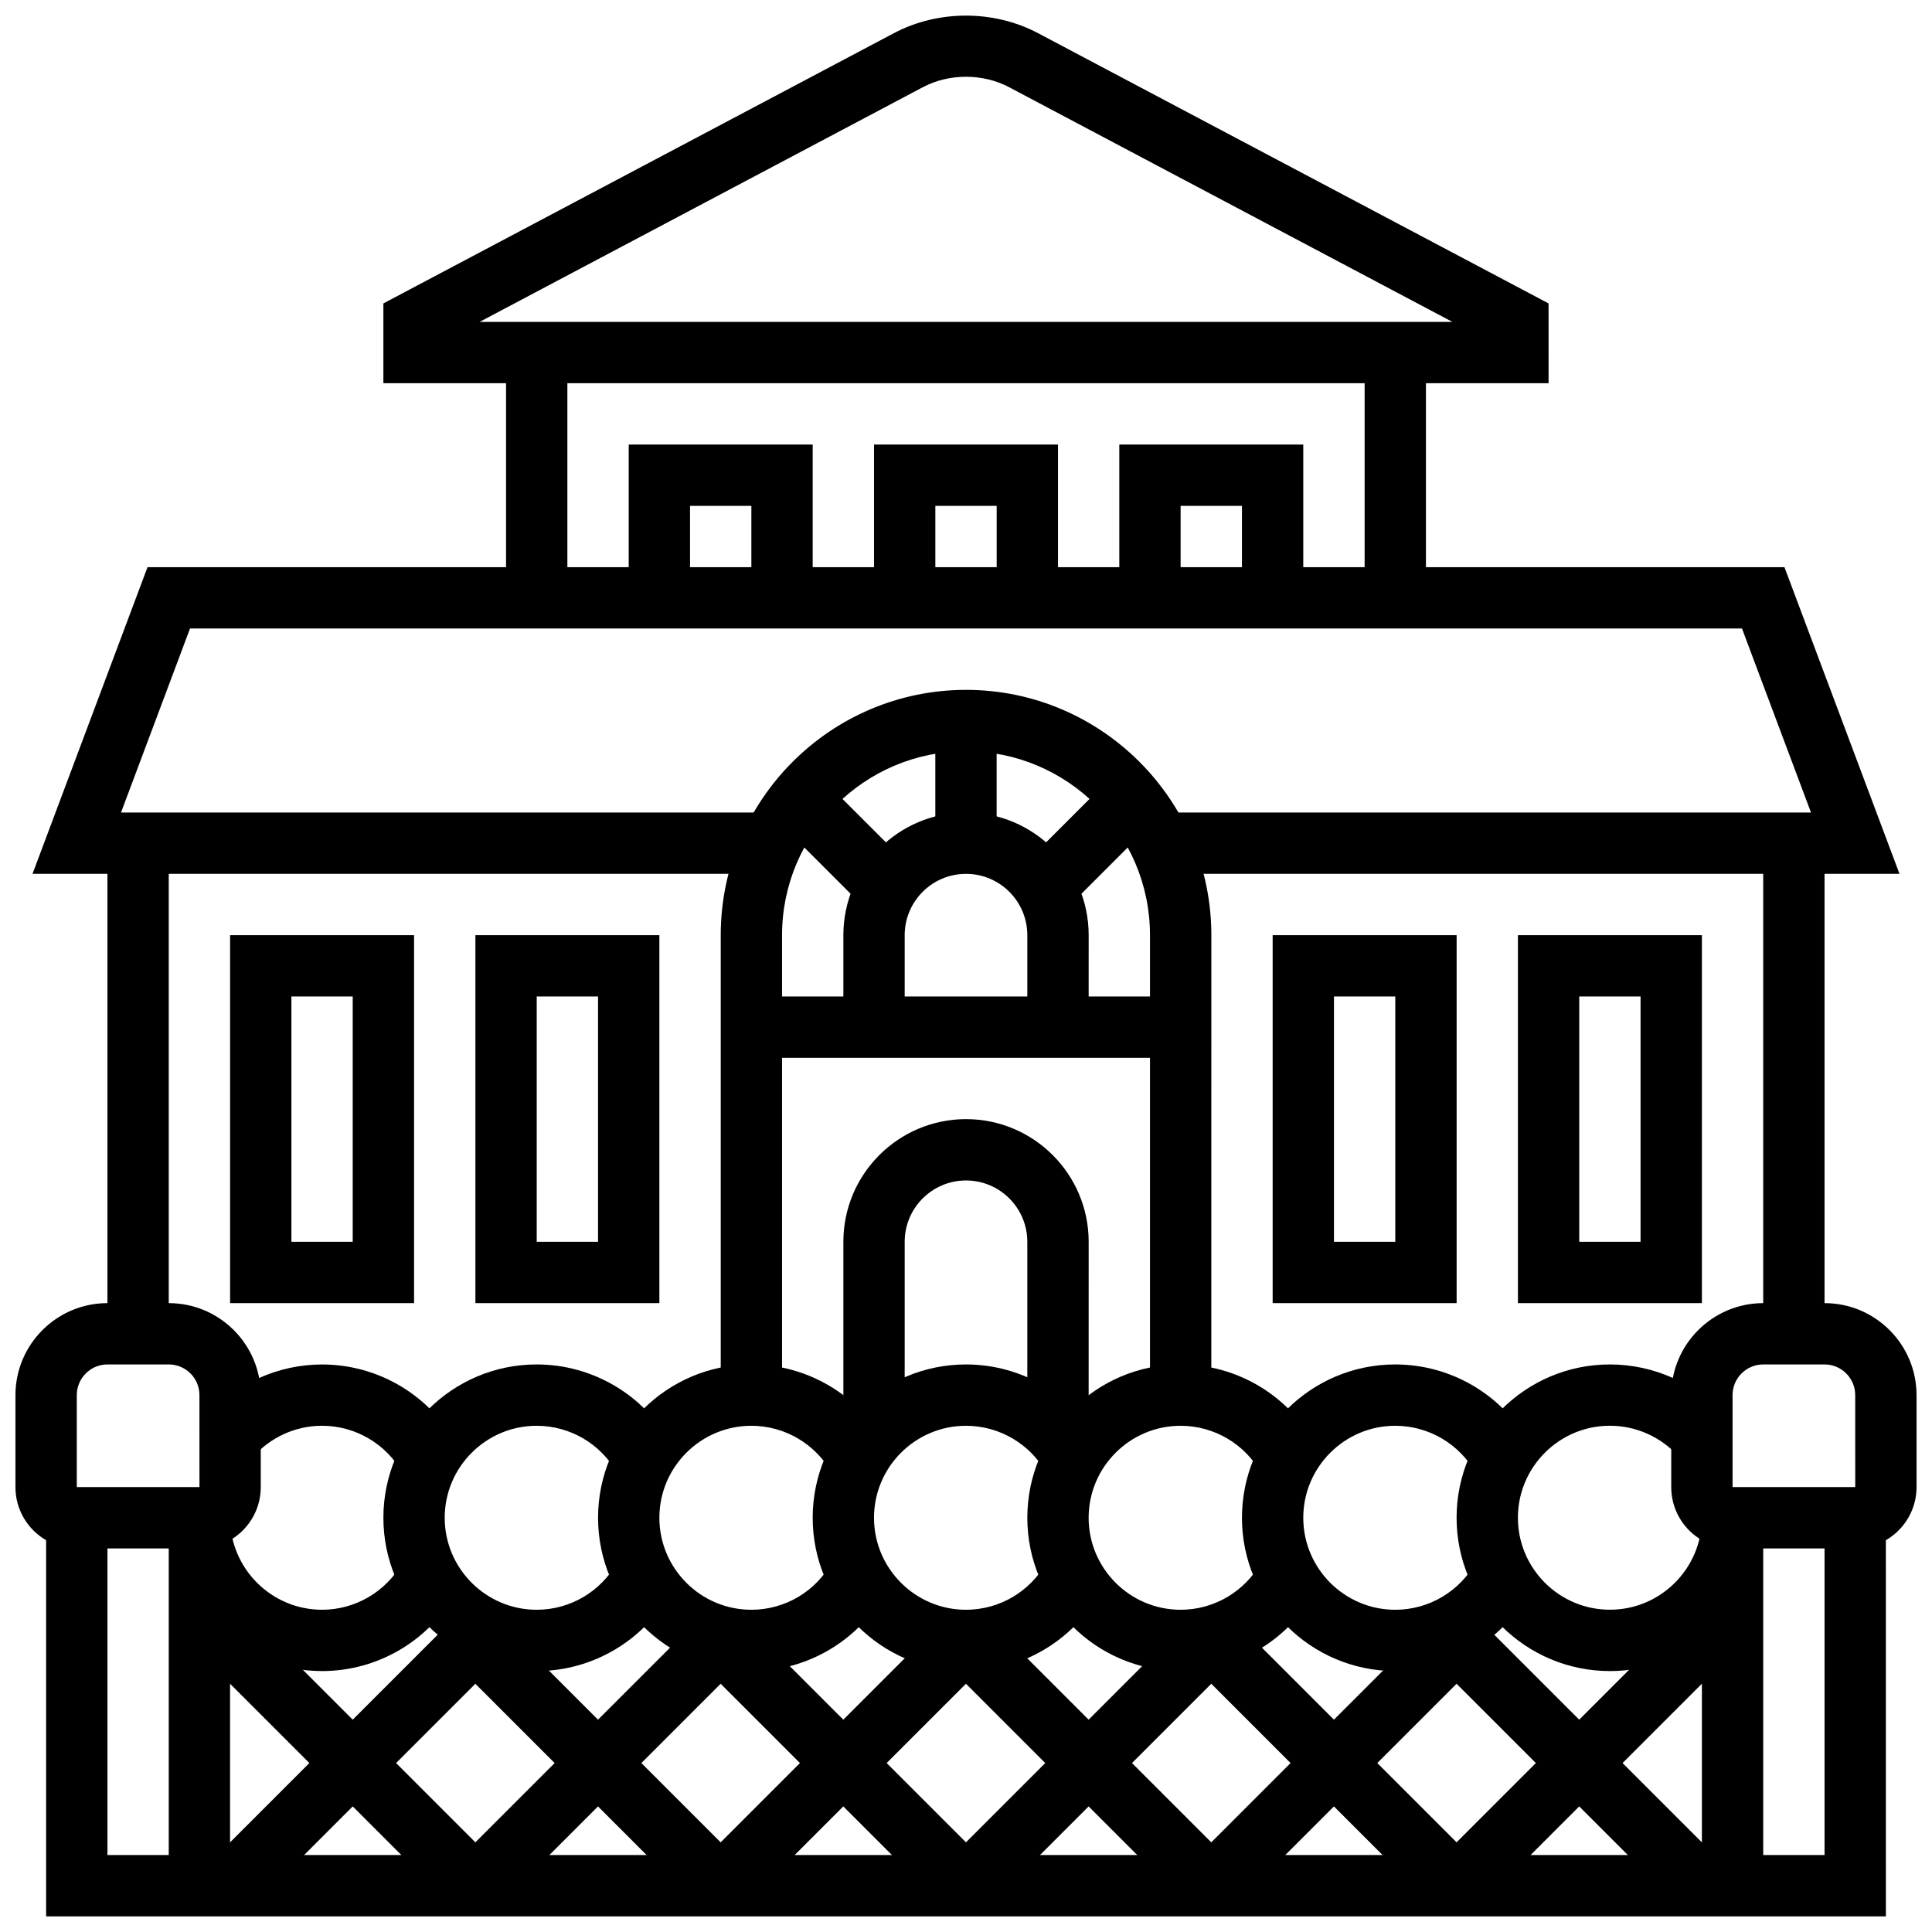 <?xml version="1.0" encoding="UTF-8"?>
<!-- Uploaded to: ICON Repo, www.iconrepo.com, Generator: ICON Repo Mixer Tools -->
<svg width="800px" height="800px" version="1.1" viewBox="144 144 512 512" xmlns="http://www.w3.org/2000/svg">
 <defs>
  <clipPath id="d">
   <path d="m245 148.09h310v97.906h-310z"/>
  </clipPath>
  <clipPath id="c">
   <path d="m586 489h65.902v66h-65.902z"/>
  </clipPath>
  <clipPath id="b">
   <path d="m156 546h488v105.9h-488z"/>
  </clipPath>
  <clipPath id="a">
   <path d="m148.09 489h65.906v66h-65.906z"/>
  </clipPath>
 </defs>
 <g clip-path="url(#d)">
  <path d="m554.39 245.56h-308.79v-21.152l135.28-71.613c11.711-6.207 26.5-6.207 38.223 0l135.28 71.613zm-283.29-16.254h257.8l-117.4-62.156c-7.055-3.746-15.961-3.746-23.012 0z"/>
 </g>
 <path d="m505.64 237.43h16.25v65.008h-16.25z"/>
 <path d="m278.11 237.43h16.25v65.008h-16.25z"/>
 <path d="m359.37 302.44h-16.25v-24.379h-16.254v24.379h-16.25v-40.629h48.754z"/>
 <path d="m424.38 302.44h-16.25v-24.379h-16.254v24.379h-16.25v-40.629h48.754z"/>
 <path d="m489.38 302.44h-16.25v-24.379h-16.254v24.379h-16.25v-40.629h48.754z"/>
 <path d="m647.38 375.57h-195.99v-16.25h172.54l-18.285-48.758h-411.29l-18.285 48.758h172.54v16.25h-195.99l30.473-81.258h433.81z"/>
 <g clip-path="url(#c)">
  <path d="m635.65 554.35h-32.504c-8.965 0-16.25-7.289-16.25-16.25v-24.379c0-13.441 10.938-24.379 24.379-24.379h16.25c13.441 0 24.379 10.938 24.379 24.379v24.379c-0.004 8.953-7.293 16.25-16.254 16.25zm-24.379-48.758c-4.477 0-8.125 3.641-8.125 8.125v24.379h32.512l-0.008-24.379c0-4.484-3.648-8.125-8.125-8.125z"/>
 </g>
 <path d="m595.02 546.22h16.25v97.512h-16.25z"/>
 <g clip-path="url(#b)">
  <path d="m643.78 651.86h-487.56v-105.64h16.254v89.383h455.05v-89.383h16.25z"/>
 </g>
 <g clip-path="url(#a)">
  <path d="m196.85 554.35h-32.504c-8.965 0-16.25-7.289-16.25-16.25v-24.379c0-13.441 10.938-24.379 24.379-24.379h16.25c13.441 0 24.379 10.938 24.379 24.379v24.379c0 8.953-7.289 16.25-16.254 16.25zm-24.375-48.758c-4.477 0-8.125 3.641-8.125 8.125v24.379h32.512l-0.008-24.379c0-4.484-3.648-8.125-8.125-8.125z"/>
 </g>
 <path d="m188.72 546.22h16.25v97.512h-16.25z"/>
 <path d="m229.35 586.85c-22.402 0-40.629-18.227-40.629-40.629h16.25c0 13.441 10.938 24.379 24.379 24.379 8.855 0 17.039-4.828 21.34-12.578l14.211 7.875c-7.164 12.914-20.785 20.953-35.551 20.953z"/>
 <path d="m250.69 534.42c-4.297-7.762-12.48-12.578-21.34-12.578-6.996 0-13.668 3.016-18.293 8.273l-12.195-10.742c7.711-8.75 18.828-13.773 30.488-13.773 14.758 0 28.383 8.02 35.551 20.941z"/>
 <path d="m286.23 586.85c-22.402 0-40.629-18.227-40.629-40.629s18.227-40.629 40.629-40.629c14.758 0 28.383 8.02 35.551 20.941l-14.211 7.891c-4.309-7.762-12.48-12.578-21.34-12.578-13.441 0-24.379 10.938-24.379 24.379 0 13.441 10.938 24.379 24.379 24.379 8.855 0 17.031-4.82 21.34-12.578l14.211 7.891c-7.168 12.906-20.793 20.934-35.551 20.934z"/>
 <path d="m343.12 586.85c-22.402 0-40.629-18.227-40.629-40.629s18.227-40.629 40.629-40.629c14.758 0 28.375 8.02 35.551 20.941l-14.211 7.891c-4.309-7.762-12.48-12.578-21.34-12.578-13.441 0-24.379 10.938-24.379 24.379 0 13.441 10.938 24.379 24.379 24.379 8.945 0 17.16-4.891 21.438-12.766l14.285 7.762c-7.121 13.098-20.812 21.25-35.723 21.25z"/>
 <path d="m456.88 586.85c-22.402 0-40.629-18.227-40.629-40.629s18.227-40.629 40.629-40.629c14.766 0 28.383 8.027 35.551 20.957l-14.211 7.875c-4.297-7.754-12.48-12.578-21.34-12.578-13.441 0-24.379 10.938-24.379 24.379 0 13.441 10.938 24.379 24.379 24.379 8.855 0 17.031-4.82 21.34-12.578l14.211 7.891c-7.172 12.906-20.793 20.934-35.551 20.934z"/>
 <path d="m400 586.85c-22.402 0-40.629-18.227-40.629-40.629s18.227-40.629 40.629-40.629c14.758 0 28.383 8.02 35.551 20.941l-14.211 7.891c-4.309-7.762-12.48-12.578-21.34-12.578-13.441 0-24.379 10.938-24.379 24.379 0 13.441 10.938 24.379 24.379 24.379 8.855 0 17.031-4.82 21.34-12.578l14.211 7.891c-7.168 12.906-20.797 20.934-35.551 20.934z"/>
 <path d="m513.76 586.85c-22.402 0-40.629-18.227-40.629-40.629s18.227-40.629 40.629-40.629c14.758 0 28.383 8.02 35.551 20.941l-14.211 7.891c-4.309-7.762-12.48-12.578-21.34-12.578-13.441 0-24.379 10.938-24.379 24.379 0 13.441 10.938 24.379 24.379 24.379 8.945 0 17.16-4.891 21.438-12.766l14.285 7.762c-7.117 13.098-20.812 21.25-35.723 21.25z"/>
 <path d="m570.64 586.85c-22.402 0-40.629-18.227-40.629-40.629s18.227-40.629 40.629-40.629c11.652 0 22.754 5.016 30.473 13.75l-12.18 10.758c-4.633-5.25-11.305-8.266-18.293-8.266-13.441 0-24.379 10.938-24.379 24.379s10.938 24.379 24.379 24.379c13.441 0 24.379-10.938 24.379-24.379h16.25c0 22.41-18.227 40.637-40.629 40.637z"/>
 <path d="m191.1 576.34 11.492-11.492 73.133 73.133-11.492 11.492z"/>
 <path d="m264.23 584.47 11.492-11.492 65.008 65.008-11.492 11.492z"/>
 <path d="m329.24 584.47 11.492-11.492 65.008 65.008-11.492 11.492z"/>
 <path d="m394.25 584.47 11.492-11.492 65.008 65.008-11.492 11.492z"/>
 <path d="m459.26 584.47 11.492-11.492 65.008 65.008-11.492 11.492z"/>
 <path d="m524.26 584.47 11.492-11.492 65.008 65.008-11.492 11.492z"/>
 <path d="m524.26 637.98 73.133-73.133 11.492 11.492-73.133 73.133z"/>
 <path d="m459.26 637.98 65.008-65.008 11.492 11.492-65.008 65.008z"/>
 <path d="m394.25 637.98 65.008-65.008 11.492 11.492-65.008 65.008z"/>
 <path d="m329.24 637.98 65.008-65.008 11.492 11.492-65.008 65.008z"/>
 <path d="m264.23 637.98 65.008-65.008 11.492 11.492-65.008 65.008z"/>
 <path d="m199.23 637.98 65.008-65.008 11.492 11.492-65.008 65.008z"/>
 <path d="m611.27 367.45h16.25v130.02h-16.25z"/>
 <path d="m172.47 367.45h16.25v130.02h-16.25z"/>
 <path d="m465.01 513.72h-16.25v-121.89c0-26.891-21.867-48.754-48.754-48.754-26.891 0-48.754 21.867-48.754 48.754v121.89h-16.25v-121.89c0-35.844 29.164-65.008 65.008-65.008s65.008 29.164 65.008 65.008z"/>
 <path d="m343.12 408.08h113.76v16.25h-113.76z"/>
 <path d="m432.5 416.21h-16.25v-24.379c0-8.965-7.289-16.25-16.25-16.25-8.965 0-16.25 7.289-16.25 16.25v24.379h-16.25v-24.379c0-17.926 14.578-32.504 32.504-32.504 17.926 0 32.504 14.578 32.504 32.504z"/>
 <path d="m432.5 524.93h-16.25v-51.844c0-8.965-7.289-16.25-16.25-16.25-8.965 0-16.25 7.289-16.25 16.25v51.844h-16.25v-51.844c0-17.926 14.578-32.504 32.504-32.504 17.926 0 32.504 14.578 32.504 32.504z"/>
 <path d="m391.87 334.95h16.25v32.504h-16.25z"/>
 <path d="m350.18 361.62 11.492-11.492 23.281 23.281-11.492 11.492z"/>
 <path d="m415.14 373.32 23.184-23.184 11.492 11.492-23.184 23.184z"/>
 <path d="m530.02 489.34h-48.754v-97.512h48.754zm-32.504-16.254h16.25v-65.008h-16.25z"/>
 <path d="m595.02 489.34h-48.754v-97.512h48.754zm-32.504-16.254h16.25v-65.008h-16.25z"/>
 <path d="m253.73 489.34h-48.754v-97.512h48.754zm-32.504-16.254h16.25v-65.008h-16.25z"/>
 <path d="m318.74 489.34h-48.754v-97.512h48.754zm-32.504-16.254h16.25v-65.008h-16.25z"/>
</svg>